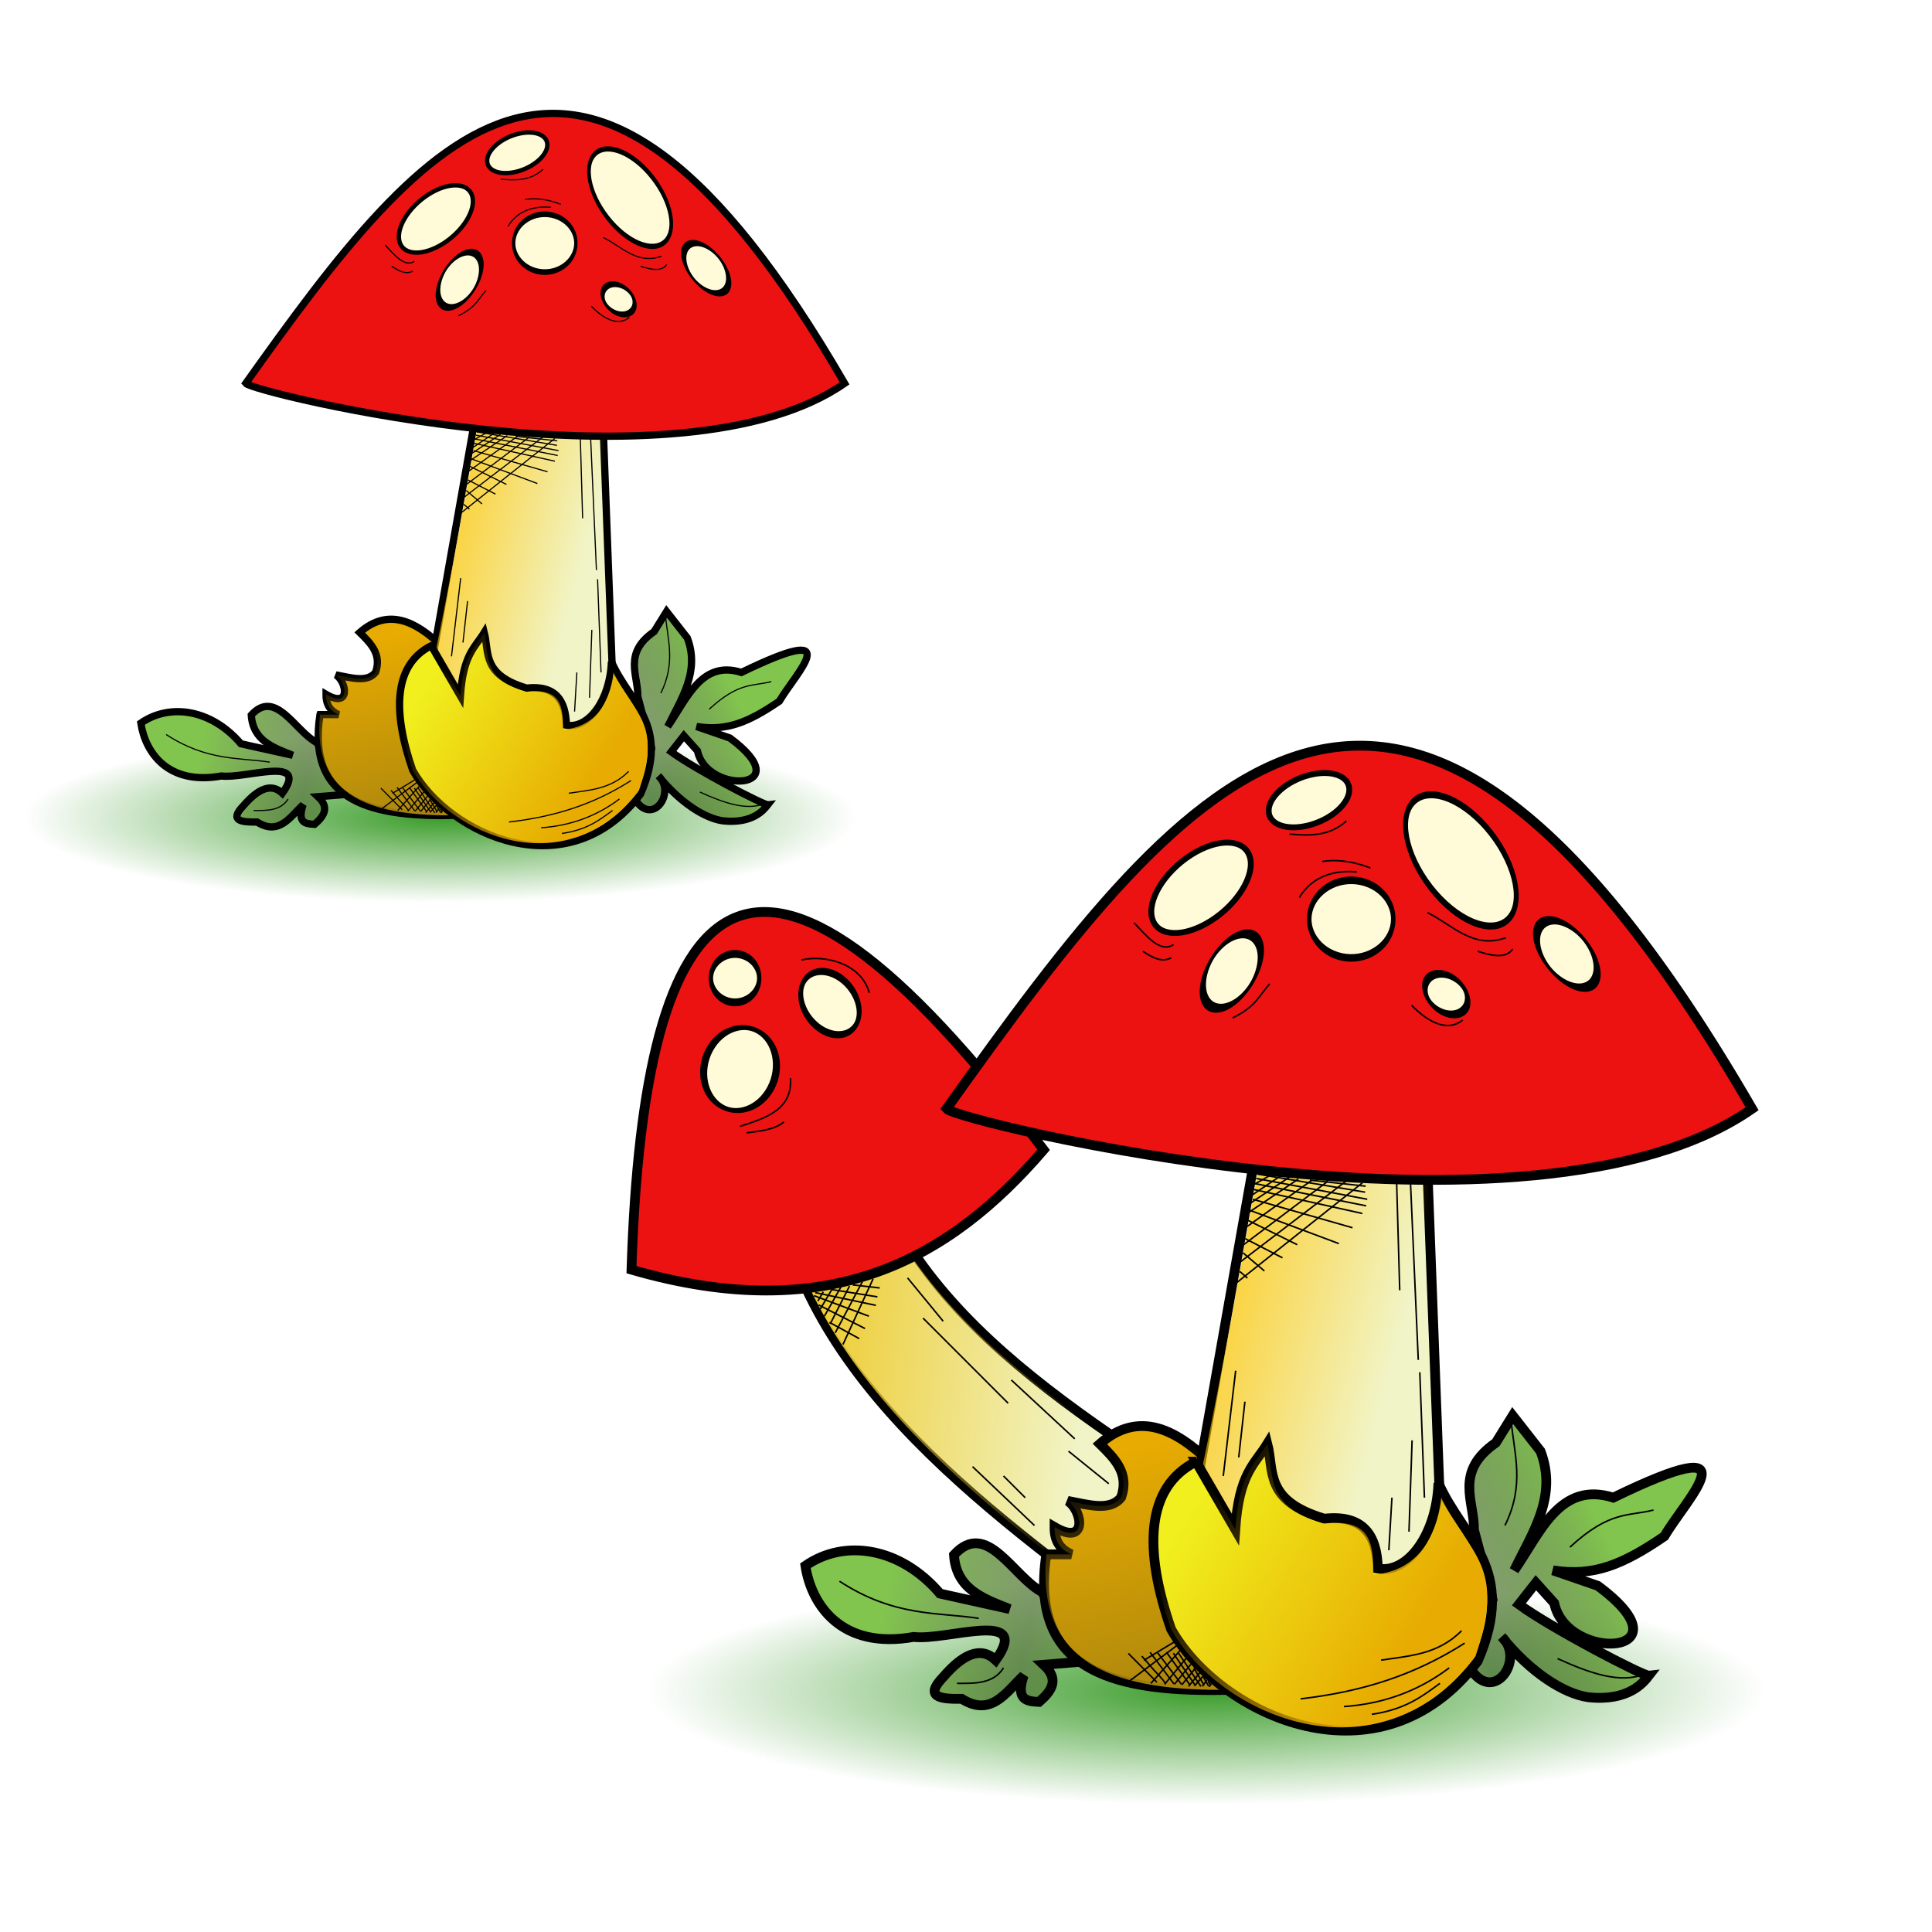 <?xml version="1.0" encoding="UTF-8" standalone="no"?>
<!-- Created with Inkscape (http://www.inkscape.org/) -->
<svg
    xmlns:inkscape="http://www.inkscape.org/namespaces/inkscape"
    xmlns:rdf="http://www.w3.org/1999/02/22-rdf-syntax-ns#"
    xmlns="http://www.w3.org/2000/svg"
    xmlns:sodipodi="http://sodipodi.sourceforge.net/DTD/sodipodi-0.dtd"
    xmlns:ns1="http://sozi.baierouge.fr"
    xmlns:cc="http://creativecommons.org/ns#"
    xmlns:xlink="http://www.w3.org/1999/xlink"
    xmlns:dc="http://purl.org/dc/elements/1.1/"
    id="svg2160"
    inkscape:export-ydpi="90"
    inkscape:export-filename="heavyfungalforest.png"
    viewBox="0 0 250 250"
    sodipodi:version="0.32"
    inkscape:export-xdpi="90"
    version="1.1"
    inkscape:output_extension="org.inkscape.output.svg.inkscape"
    inkscape:version="0.48.5 r10040"
    sodipodi:docname="heavyfungalforest.svg"
  >
  <defs
      id="defs2162"
    >
    <filter
        id="filter8407"
        height="1.707"
        width="1.145"
        color-interpolation-filters="sRGB"
        y="-.354"
        x="-.072"
        inkscape:collect="always"
      >
      <feGaussianBlur
          id="feGaussianBlur8409"
          stdDeviation="21.804"
          inkscape:collect="always"
      />
    </filter
    >
    <filter
        id="filter8407-9"
        height="1.707"
        width="1.145"
        color-interpolation-filters="sRGB"
        y="-.354"
        x="-.072"
        inkscape:collect="always"
      >
      <feGaussianBlur
          id="feGaussianBlur8409-4"
          stdDeviation="21.804"
          inkscape:collect="always"
      />
    </filter
    >
    <radialGradient
        id="radialGradient4349"
        gradientUnits="userSpaceOnUse"
        cy="645"
        cx="516"
        gradientTransform="matrix(1 0 0 .204 0 513.15)"
        r="362.07"
        inkscape:collect="always"
      >
      <stop
          id="stop8337-4"
          style="stop-color:#3b9c2a"
          offset="0"
      />
      <stop
          id="stop8339-0"
          style="stop-color:#3b9c2a;stop-opacity:0"
          offset="1"
      />
    </radialGradient
    >
    <linearGradient
        id="linearGradient4365"
        y2="457.24"
        gradientUnits="userSpaceOnUse"
        x2="416.03"
        gradientTransform="matrix(.26 0 0 .26 15.169 536.95)"
        y1="438.24"
        x1="242.76"
        inkscape:collect="always"
      >
      <stop
          id="stop8324"
          style="stop-color:#eecd36"
          offset="0"
      />
      <stop
          id="stop8326"
          style="stop-color:#eecd36;stop-opacity:0"
          offset="1"
      />
    </linearGradient
    >
    <linearGradient
        id="linearGradient4367"
        y2="682.86"
        gradientUnits="userSpaceOnUse"
        x2="674.16"
        gradientTransform="matrix(.26 0 0 .26 12.044 534.87)"
        y1="606.86"
        x1="298.84"
        inkscape:collect="always"
      >
      <stop
          id="stop3375"
          style="stop-color:#82c54e"
          offset="0"
      />
      <stop
          id="stop3383"
          style="stop-color:#597a40;stop-opacity:.749"
          offset=".25"
      />
      <stop
          id="stop3381"
          style="stop-color:#519919;stop-opacity:.498"
          offset=".5"
      />
      <stop
          id="stop3377"
          style="stop-color:#82c54e;stop-opacity:0"
          offset="1"
      />
    </linearGradient
    >
    <linearGradient
        id="linearGradient4369"
        y2="528.05"
        gradientUnits="userSpaceOnUse"
        x2="460.93"
        gradientTransform="matrix(.26 0 0 .26 12.044 534.87)"
        y1="683.35"
        x1="496.17"
        inkscape:collect="always"
      >
      <stop
          id="stop5397"
          style="stop-color:#ad870d"
          offset="0"
      />
      <stop
          id="stop5399"
          style="stop-color:#ad870d;stop-opacity:0"
          offset="1"
      />
    </linearGradient
    >
    <linearGradient
        id="linearGradient4371"
        y2="498.17"
        gradientUnits="userSpaceOnUse"
        x2="617.35"
        gradientTransform="matrix(.26 0 0 .26 12.044 534.87)"
        y1="456.17"
        x1="456.11"
        inkscape:collect="always"
      >
      <stop
          id="stop5407"
          style="stop-color:#ffc300"
          offset="0"
      />
      <stop
          id="stop5409"
          style="stop-color:#ffc300;stop-opacity:0"
          offset="1"
      />
    </linearGradient
    >
    <linearGradient
        id="linearGradient4373"
        y2="691.54"
        gradientUnits="userSpaceOnUse"
        x2="577.85"
        gradientTransform="matrix(.26 0 0 .26 12.044 534.87)"
        y1="597.19"
        x1="769.85"
        inkscape:collect="always"
      >
      <stop
          id="stop3387"
          style="stop-color:#82c54e"
          offset="0"
      />
      <stop
          id="stop3393"
          style="stop-color:#1d4300;stop-opacity:.498"
          offset=".5"
      />
      <stop
          id="stop3389"
          style="stop-color:#82c54e;stop-opacity:0"
          offset="1"
      />
    </linearGradient
    >
    <linearGradient
        id="linearGradient4375"
        y2="590.9"
        gradientUnits="userSpaceOnUse"
        x2="479.69"
        gradientTransform="matrix(.26 0 0 .26 12.044 534.87)"
        y1="678.9"
        x1="621.69"
        inkscape:collect="always"
      >
      <stop
          id="stop4402"
          style="stop-color:#e7ab01"
          offset="0"
      />
      <stop
          id="stop4404"
          style="stop-color:#e7ab01;stop-opacity:0"
          offset="1"
      />
    </linearGradient
    >
    <linearGradient
        id="linearGradient3778"
        y2="590.9"
        gradientUnits="userSpaceOnUse"
        x2="479.69"
        gradientTransform="matrix(.173 0 0 .173 -76.16 389.94)"
        y1="678.9"
        x1="621.69"
        inkscape:collect="always"
      >
      <stop
          id="stop4402-6"
          style="stop-color:#e7ab01"
          offset="0"
      />
      <stop
          id="stop4404-1"
          style="stop-color:#e7ab01;stop-opacity:0"
          offset="1"
      />
    </linearGradient
    >
    <linearGradient
        id="linearGradient3857"
        y2="691.54"
        gradientUnits="userSpaceOnUse"
        x2="577.85"
        gradientTransform="matrix(.173 0 0 .173 -76.16 389.94)"
        y1="597.19"
        x1="769.85"
        inkscape:collect="always"
      >
      <stop
          id="stop3387-1"
          style="stop-color:#82c54e"
          offset="0"
      />
      <stop
          id="stop3393-6"
          style="stop-color:#1d4300;stop-opacity:.498"
          offset=".5"
      />
      <stop
          id="stop3389-8"
          style="stop-color:#82c54e;stop-opacity:0"
          offset="1"
      />
    </linearGradient
    >
    <linearGradient
        id="linearGradient3862"
        y2="498.17"
        gradientUnits="userSpaceOnUse"
        x2="617.35"
        gradientTransform="matrix(.173 0 0 .173 -76.16 389.94)"
        y1="456.17"
        x1="456.11"
        inkscape:collect="always"
      >
      <stop
          id="stop5407-2"
          style="stop-color:#ffc300"
          offset="0"
      />
      <stop
          id="stop5409-3"
          style="stop-color:#ffc300;stop-opacity:0"
          offset="1"
      />
    </linearGradient
    >
    <linearGradient
        id="linearGradient3866"
        y2="528.05"
        gradientUnits="userSpaceOnUse"
        x2="460.93"
        gradientTransform="matrix(.173 0 0 .173 -76.16 389.94)"
        y1="683.35"
        x1="496.17"
        inkscape:collect="always"
      >
      <stop
          id="stop5397-7"
          style="stop-color:#ad870d"
          offset="0"
      />
      <stop
          id="stop5399-6"
          style="stop-color:#ad870d;stop-opacity:0"
          offset="1"
      />
    </linearGradient
    >
    <linearGradient
        id="linearGradient3870"
        y2="682.86"
        gradientUnits="userSpaceOnUse"
        x2="674.16"
        gradientTransform="matrix(.173 0 0 .173 -76.16 389.94)"
        y1="606.86"
        x1="298.84"
        inkscape:collect="always"
      >
      <stop
          id="stop3375-1"
          style="stop-color:#82c54e"
          offset="0"
      />
      <stop
          id="stop3383-7"
          style="stop-color:#597a40;stop-opacity:.749"
          offset=".25"
      />
      <stop
          id="stop3381-1"
          style="stop-color:#519919;stop-opacity:.498"
          offset=".5"
      />
      <stop
          id="stop3377-1"
          style="stop-color:#82c54e;stop-opacity:0"
          offset="1"
      />
    </linearGradient
    >
  </defs
  >
  <sodipodi:namedview
      id="namedview2164"
      bordercolor="#666666"
      inkscape:window-width="1280"
      inkscape:pageshadow="2"
      inkscape:window-y="-8"
      pagecolor="#ffffff"
      inkscape:window-maximized="1"
      inkscape:zoom="1.9707261"
      inkscape:window-x="-8"
      showgrid="false"
      borderopacity="1.0"
      inkscape:current-layer="layer1"
      inkscape:cx="150.01557"
      inkscape:cy="158.98054"
      units="px"
      inkscape:window-height="974"
      inkscape:pageopacity="0.0"
      inkscape:document-units="in"
  />
  <g
      id="layer1"
      inkscape:label="Layer 1"
      inkscape:groupmode="layer"
      transform="translate(0,-515)"
    >
    <g
        id="g3877"
        transform="matrix(.861 0 0 .861 47.476 183.06)"
      >
      <path
          id="path8333-9"
          sodipodi:rx="362"
          sodipodi:ry="74"
          style="filter:url(#filter8407-9);fill:url(#radialGradient4349)"
          sodipodi:type="arc"
          d="m597.83 572.92c194.75 9.239 315.99 49.001 270.8 88.812-45.194 39.811-239.71 64.595-434.46 55.357-194.75-9.239-315.99-49.001-270.8-88.812 45.097-39.726 238.92-64.505 433.39-55.407"
          sodipodi:open="true"
          transform="matrix(.173 0 0 .173 -78.234 396.85)"
          sodipodi:cy="645"
          sodipodi:cx="516"
          sodipodi:end="11.220559"
          sodipodi:start="4.9404104"
      />
      <path
          id="path2187-9"
          inkscape:connector-curvature="0"
          sodipodi:nodetypes="cccccccccccccc"
          style="fill-rule:evenodd;stroke:#000000;stroke-width:1.092;fill:url(#linearGradient3870)"
          d="m-7.519 497.14c-3.263-1.693-6.183-8.182-9.855-4.15 0.24 3.85 3.297 4.888 6.224 6.051l-7.78-1.729c-4.43-5.184-10.657-6.147-15.042-3.112 0.643 4.314 3.966 9.404 12.103 7.953 3.652 0.456 13.284-3.18 9.164 2.594-1.71-1.617-3.709-0.624-5.879 1.902-2.153 2.229-0.32 2.466 2.075 2.421 3.285 2.073 4.945-0.728 6.916-2.594-0.915 2.77 0.391 2.874 1.729 2.939 1.39-1.209 2.317-2.485 0.519-4.15l4.322-0.346-4.495-7.78z"
      />
      <path
          id="path2185-5"
          inkscape:connector-curvature="0"
          sodipodi:nodetypes="ccccccccc"
          style="fill-rule:evenodd;stroke:#000000;stroke-width:1.092;fill:#e7ab01"
          d="m-7.053 492.93c-2.028 13.336 8.012 15.466 20.708 15.132 7.227-2.995 7.945-8.458 7.566-14.337-5.673-4.613-13.669-20.698-22.302-13.142 1.677 1.655 3.32 3.283 2.389 5.974-1.252 1.61-3.704 0.821-5.972 0.399 1.656 1.074 2.243 5.107-1.478 2.925-0.012 1.812 0.837 2.55 1.876 3.048h-2.787z"
      />
      <path
          id="path4416-4"
          inkscape:connector-curvature="0"
          sodipodi:nodetypes="ccccccccc"
          style="fill-rule:evenodd;fill:url(#linearGradient3866)"
          d="m-7.053 492.93c-1.198 12.743 8.251 15.296 20.708 15.132 7.227-2.995 7.945-8.458 7.566-14.337-5.673-4.613-13.669-20.698-22.302-13.142 1.677 1.655 3.32 3.283 2.389 5.974-1.252 1.61-3.704 0.821-5.972 0.399 1.656 1.074 2.243 5.107-1.478 2.925-0.012 1.812 0.837 2.55 1.876 3.048h-2.787z"
      />
      <path
          id="path2177-3"
          inkscape:connector-curvature="0"
          sodipodi:nodetypes="ccccc"
          style="fill-rule:evenodd;stroke:#000000;stroke-width:1.092;fill:#f1f4c6"
          d="m18.034 438.37 17.126 1.992 1.99 52.966c-1.406 10.5-29.403 5.52-28.274-3.19l9.158-51.77z"
      />
      <path
          id="path5403-1"
          inkscape:connector-curvature="0"
          sodipodi:nodetypes="ccccc"
          style="fill-rule:evenodd;fill:url(#linearGradient3862)"
          d="m18.707 438.37 16.453 1.992 1.99 52.966c-1.406 10.5-29.403 5.52-28.274-3.19 3.772-16.89 6.656-34.44 9.831-51.77z"
      />
      <path
          id="path2171-3"
          inkscape:connector-curvature="0"
          sodipodi:nodetypes="ccc"
          style="fill-rule:evenodd;stroke:#000000;stroke-width:1.092;fill:#ed1212"
          d="m-18.206 443.14c27.467-38.586 50.723-67.669 90.003 0-24.614 17.16-88.872 1.394-90.003 0z"
      />
      <path
          id="path2189-3"
          inkscape:connector-curvature="0"
          sodipodi:nodetypes="cccccccccccccccccc"
          style="fill-rule:evenodd;stroke:#000000;stroke-width:1.092;fill:url(#linearGradient3857)"
          d="m40.72 490.22c0.047-3.254-2.239-6.51 2.441-9.764l1.881-3.031 3.112 3.977c1.931 5.085-0.916 9.107-2.939 13.313 2.929-4.227 5.08-10.011 11.066-8.126 16.138-7.831 8.266-0.024 5.706 4.322-4.667 3.18-7.902 4.527-12.449 3.804l5.014 1.729c10.654 7.884-3.487 8.59-4.871 1.928l-2.045-2.274-1.902 2.421c3.636 2.664 13.908 8.019 14.524 7.953-0.628 0.809-2.296 2.886-6.743 2.421-2.733-0.373-6.499-2.773-9.682-6.743 2.637 2.469-0.854 7.556-3.458 3.631l2.421-7.78-2.075-7.78z"
      />
      <path
          id="path2179-4"
          inkscape:connector-curvature="0"
          sodipodi:nodetypes="ccccccccc"
          style="fill-rule:evenodd;stroke:#000000;stroke-width:1.092;fill:#f1ef1e"
          d="m9.671 482.57c-5.624 2.836-5.873 9.817-2.787 18.716 5.462 9.701 23.319 17.959 34.25 3.584 4.518-10.405-1.627-13.626-4.381-19.911-0.202 5.704-3.417 10.16-6.771 9.558-0.088-3.762-1.646-6.053-5.974-5.576-6.75-2.016-5.597-5.349-6.371-8.363-1.416 2.303-3.162 3.278-3.584 9.558l-4.381-7.566z"
      />
      <path
          id="path11883-1"
          inkscape:connector-curvature="0"
          sodipodi:nodetypes="cc"
          style="stroke:#000000;stroke-width:.173px;fill:none"
          d="m-14.608 500.07c-4.501-0.702-9.397-0.119-15.561-4.15"
      />
      <path
          id="path11885-1"
          inkscape:connector-curvature="0"
          sodipodi:nodetypes="cc"
          style="stroke:#000000;stroke-width:.173px;fill:none"
          d="m-11.841 505.61c-1.124 1.786-3.164 1.739-5.187 1.729"
      />
      <path
          id="path11887-3"
          inkscape:connector-curvature="0"
          sodipodi:nodetypes="cc"
          style="stroke:#000000;stroke-width:.173px;fill:none"
          d="m51.44 492.12c4.489-4.134 6.555-3.427 9.336-4.15"
      />
      <path
          id="path14796-8"
          sodipodi:rx="38"
          sodipodi:ry="21"
          style="stroke-linejoin:round;stroke:#000000;stroke-width:3.78;stroke-linecap:round;fill:#fffad8"
          sodipodi:type="arc"
          d="m564.59 217.54c20.444 2.622 33.171 13.906 28.426 25.203-4.744 11.298-25.163 18.331-45.606 15.709-20.444-2.622-33.171-13.906-28.426-25.203 4.734-11.274 25.08-18.306 45.494-15.724"
          sodipodi:open="true"
          transform="matrix(.133 -.111 .111 .133 -89.994 448.5)"
          sodipodi:cy="238"
          sodipodi:cx="556"
          sodipodi:end="11.220559"
          sodipodi:start="4.9404104"
      />
      <path
          id="path14800-7"
          sodipodi:rx="38"
          sodipodi:ry="21"
          style="stroke-linejoin:round;stroke:#000000;stroke-width:5.559;stroke-linecap:round;fill:#fffad8"
          sodipodi:type="arc"
          d="m564.59 217.54c20.444 2.622 33.171 13.906 28.426 25.203-4.744 11.298-25.163 18.331-45.606 15.709-20.444-2.622-33.171-13.906-28.426-25.203 4.734-11.274 25.08-18.306 45.494-15.724"
          sodipodi:open="true"
          transform="matrix(.051 -.042 .132 .163 -8.776 410.39)"
          sodipodi:cy="238"
          sodipodi:cx="556"
          sodipodi:end="11.220559"
          sodipodi:start="4.9404104"
      />
      <path
          id="path14802-4"
          sodipodi:rx="38"
          sodipodi:ry="21"
          style="stroke-linejoin:round;stroke:#000000;stroke-width:4.092;stroke-linecap:round;fill:#fffad8"
          sodipodi:type="arc"
          d="m564.59 217.54c20.444 2.622 33.171 13.906 28.426 25.203-4.744 11.298-25.163 18.331-45.606 15.709-20.444-2.622-33.171-13.906-28.426-25.203 4.734-11.274 25.08-18.306 45.494-15.724"
          sodipodi:open="true"
          transform="matrix(.123 0 0 .207 -41.656 372.81)"
          sodipodi:cy="238"
          sodipodi:cx="556"
          sodipodi:end="11.220559"
          sodipodi:start="4.9404104"
      />
      <path
          id="path14804-2"
          sodipodi:rx="38"
          sodipodi:ry="21"
          style="stroke-linejoin:round;stroke:#000000;stroke-width:2.987;stroke-linecap:round;fill:#fffad8"
          sodipodi:type="arc"
          d="m564.59 217.54c20.444 2.622 33.171 13.906 28.426 25.203-4.744 11.298-25.163 18.331-45.606 15.709-20.444-2.622-33.171-13.906-28.426-25.203 4.734-11.274 25.08-18.306 45.494-15.724"
          sodipodi:open="true"
          transform="matrix(.153 .153 -.101 .212 -21.47 279.71)"
          sodipodi:cy="238"
          sodipodi:cx="556"
          sodipodi:end="11.220559"
          sodipodi:start="4.9404104"
      />
      <path
          id="path14814-7"
          sodipodi:rx="38"
          sodipodi:ry="21"
          style="stroke-linejoin:round;stroke:#000000;stroke-width:5.196;stroke-linecap:round;fill:#fffad8"
          sodipodi:type="arc"
          d="m564.59 217.54c20.444 2.622 33.171 13.906 28.426 25.203-4.744 11.298-25.163 18.331-45.606 15.709-20.444-2.622-33.171-13.906-28.426-25.203 4.734-11.274 25.08-18.306 45.494-15.724"
          sodipodi:open="true"
          transform="matrix(.116 -.047 .048 .118 -53.325 406.54)"
          sodipodi:cy="238"
          sodipodi:cx="556"
          sodipodi:end="11.220559"
          sodipodi:start="4.9404104"
      />
      <path
          id="path14822-1"
          sodipodi:rx="38"
          sodipodi:ry="21"
          style="stroke-linejoin:round;stroke:#000000;stroke-width:8.089;stroke-linecap:round;fill:#fffad8"
          sodipodi:type="arc"
          d="m564.59 217.54c20.444 2.622 33.171 13.906 28.426 25.203-4.744 11.298-25.163 18.331-45.606 15.709-20.444-2.622-33.171-13.906-28.426-25.203 4.734-11.274 25.08-18.306 45.494-15.724"
          sodipodi:open="true"
          transform="matrix(.057 -.009 .05 .107 -5.762 410.05)"
          sodipodi:cy="238"
          sodipodi:cx="556"
          sodipodi:end="11.220559"
          sodipodi:start="4.9404104"
      />
      <path
          id="path14824-9"
          sodipodi:rx="38"
          sodipodi:ry="21"
          style="stroke-linejoin:round;stroke:#000000;stroke-width:5.343;stroke-linecap:round;fill:#fffad8"
          sodipodi:type="arc"
          d="m564.59 217.54c20.444 2.622 33.171 13.906 28.426 25.203-4.744 11.298-25.163 18.331-45.606 15.709-20.444-2.622-33.171-13.906-28.426-25.203 4.734-11.274 25.08-18.306 45.494-15.724"
          sodipodi:open="true"
          transform="matrix(.055 .042 -.119 .183 11.682 360.67)"
          sodipodi:cy="238"
          sodipodi:cx="556"
          sodipodi:end="11.220559"
          sodipodi:start="4.9404104"
      />
      <path
          id="path2196-8"
          style="stroke:#000000;stroke-width:.173px;fill:none"
          inkscape:connector-curvature="0"
          d="m19.324 450.5-3.546 2.384"
      />
      <path
          id="path2198-6"
          style="stroke:#000000;stroke-width:.173px;fill:none"
          inkscape:connector-curvature="0"
          d="m18.102 450.5-2.078 1.162"
      />
      <path
          id="path2200-5"
          style="stroke:#000000;stroke-width:.173px;fill:none"
          inkscape:connector-curvature="0"
          d="m20.057 450.81-4.4 2.934"
      />
      <path
          id="path2202-0"
          style="stroke:#000000;stroke-width:.173px;fill:none"
          inkscape:connector-curvature="0"
          d="m21.096 450.99-5.623 3.79"
      />
      <path
          id="path2204-2"
          style="stroke:#000000;stroke-width:.173px;fill:none"
          inkscape:connector-curvature="0"
          d="m22.625 451.11-7.274 5.196"
      />
      <path
          id="path2206-8"
          style="stroke:#000000;stroke-width:.173px;fill:none"
          inkscape:connector-curvature="0"
          d="m24.399 451.23-9.414 7.092"
      />
      <path
          id="path2212-6"
          style="stroke:#000000;stroke-width:.173px;fill:none"
          inkscape:connector-curvature="0"
          d="m26.415 451.23-11.92 9.108"
      />
      <path
          id="path2214-0"
          style="stroke:#000000;stroke-width:.173px;fill:none"
          inkscape:connector-curvature="0"
          d="m28.249 451.42-14.243 11.308"
      />
      <path
          id="path2222-2"
          style="stroke:#000000;stroke-width:.173px;fill:none"
          inkscape:connector-curvature="0"
          d="m16.513 450.44 12.042 2.018"
      />
      <path
          id="path2224-4"
          style="stroke:#000000;stroke-width:.173px;fill:none"
          inkscape:connector-curvature="0"
          d="m16.39 450.93 12.409 2.322"
      />
      <path
          id="path2226-8"
          style="stroke:#000000;stroke-width:.173px;fill:none"
          inkscape:connector-curvature="0"
          d="m16.146 451.48 12.53 2.505"
      />
      <path
          id="path2228-6"
          style="stroke:#000000;stroke-width:.173px;fill:none"
          inkscape:connector-curvature="0"
          d="m22.381 451.11 6.235 0.673"
      />
      <path
          id="path2230-5"
          style="stroke:#000000;stroke-width:.173px;fill:none"
          inkscape:connector-curvature="0"
          d="m16.084 452.15 12.165 2.689"
      />
      <path
          id="path2232-0"
          style="stroke:#000000;stroke-width:.173px;fill:none"
          inkscape:connector-curvature="0"
          d="m16.023 453.25 11.126 3.18"
      />
      <path
          id="path2234-9"
          style="stroke:#000000;stroke-width:.173px;fill:none"
          inkscape:connector-curvature="0"
          d="m15.657 454.47 9.964 3.729"
      />
      <path
          id="path2236-0"
          style="stroke:#000000;stroke-width:.173px;fill:none"
          inkscape:connector-curvature="0"
          d="m15.411 455.58 5.564 2.751"
      />
      <path
          id="path2238-0"
          style="stroke:#000000;stroke-width:.173px;fill:none"
          inkscape:connector-curvature="0"
          d="m15.167 457.65 4.157 2.139"
      />
      <path
          id="path2240-6"
          style="stroke:#000000;stroke-width:.173px;fill:none"
          inkscape:connector-curvature="0"
          d="m14.922 459.24 2.384 2.018"
      />
      <path
          id="path2242-1"
          style="stroke:#000000;stroke-width:.173px;fill:none"
          inkscape:connector-curvature="0"
          d="m14.555 461.32 0.856 0.733"
      />
      <path
          id="path2272-4"
          style="stroke:#000000;stroke-width:.173px;fill:none"
          inkscape:connector-curvature="0"
          d="m9.543 505.7-1.466 1.803"
      />
      <path
          id="path2274-9"
          style="stroke:#000000;stroke-width:.173px;fill:none"
          inkscape:connector-curvature="0"
          d="m8.564 504.54-2.414 2.905"
      />
      <path
          id="path2276-6"
          style="stroke:#000000;stroke-width:.173px;fill:none"
          inkscape:connector-curvature="0"
          d="m8.018 503.52-3.392 3.821"
      />
      <path
          id="path2278-3"
          inkscape:connector-curvature="0"
          sodipodi:nodetypes="cc"
          style="stroke:#000000;stroke-width:.173px;fill:none"
          d="m7.52 503.12-5.471 4.096"
      />
      <path
          id="path2280-7"
          style="stroke:#000000;stroke-width:.173px;fill:none"
          inkscape:connector-curvature="0"
          d="m10.43 506.56-0.947 1.07"
      />
      <path
          id="path2282-8"
          style="stroke:#000000;stroke-width:.173px;fill:none"
          inkscape:connector-curvature="0"
          d="m9.085 505.21-1.835 2.23"
      />
      <path
          id="path2284-8"
          inkscape:connector-curvature="0"
          sodipodi:nodetypes="cc"
          style="stroke:#000000;stroke-width:.173px;fill:none"
          d="m10.148 506.08-1.319 1.591"
      />
      <path
          id="path2286-2"
          inkscape:connector-curvature="0"
          sodipodi:nodetypes="cc"
          style="stroke:#000000;stroke-width:.173px;fill:none"
          d="m10.888 506.95-0.527 0.714"
      />
      <path
          id="path2288-9"
          inkscape:connector-curvature="0"
          sodipodi:nodetypes="cc"
          style="stroke:#000000;stroke-width:.173px;fill:none"
          d="m7.233 502.71-3.392 2.047"
      />
      <path
          id="path2300-1"
          style="stroke:#000000;stroke-width:.173px;fill:none"
          inkscape:connector-curvature="0"
          d="m11.371 507.38c-0.024 0.045-0.185 0.24-0.237 0.346"
      />
      <path
          id="path2302-3"
          inkscape:connector-curvature="0"
          sodipodi:nodetypes="ccc"
          style="stroke:#000000;stroke-width:.173px;fill:none"
          d="m6.27 507.36c-0.389-0.543-0.854-1.03-1.319-1.511-0.047-0.048-1.553-1.829-1.255-1.438"
      />
      <path
          id="path2304-5"
          inkscape:connector-curvature="0"
          sodipodi:nodetypes="cc"
          style="stroke:#000000;stroke-width:.173px;fill:none"
          d="m7.199 507.4-2.664-3.53"
      />
      <path
          id="path2306-9"
          inkscape:connector-curvature="0"
          sodipodi:nodetypes="cc"
          style="stroke:#000000;stroke-width:.173px;fill:none"
          d="m8.021 507.42-2.649-3.506"
      />
      <path
          id="path2308-8"
          inkscape:connector-curvature="0"
          sodipodi:nodetypes="cc"
          style="stroke:#000000;stroke-width:.173px;fill:none"
          d="m8.95 507.47-2.592-3.62"
      />
      <path
          id="path2310-4"
          inkscape:connector-curvature="0"
          sodipodi:nodetypes="cc"
          style="stroke:#000000;stroke-width:.173px;fill:none"
          d="m9.512 507.47-2.377-3.501"
      />
      <path
          id="path2312-0"
          inkscape:connector-curvature="0"
          sodipodi:nodetypes="cc"
          style="stroke:#000000;stroke-width:.173px;fill:none"
          d="m10.204 507.68-2.507-3.74"
      />
      <path
          id="path2314-7"
          inkscape:connector-curvature="0"
          sodipodi:nodetypes="cc"
          style="stroke:#000000;stroke-width:.173px;fill:none"
          d="m10.57 507.55-1.145-1.92"
      />
      <path
          id="path2316-6"
          inkscape:connector-curvature="0"
          sodipodi:nodetypes="cc"
          style="stroke:#000000;stroke-width:.173px;fill:none"
          d="m11.068 507.64-0.605-1.06"
      />
      <path
          id="path2318-3"
          style="stroke:#000000;stroke-width:.173px;fill:none"
          inkscape:connector-curvature="0"
          d="m11.307 507.53-0.304-0.41"
      />
      <path
          id="path2320-6"
          inkscape:connector-curvature="0"
          sodipodi:nodetypes="cc"
          style="stroke:#000000;stroke-width:.173px;fill:none"
          d="m5.297 507.21-3.187-3.22"
      />
      <path
          id="path2342-1"
          style="stroke:#000000;stroke-width:.173px;fill:none"
          inkscape:connector-curvature="0"
          d="m33.631 451.49 0.865 19.71"
      />
      <path
          id="path2350-5"
          style="stroke:#000000;stroke-width:.173px;fill:none"
          inkscape:connector-curvature="0"
          d="m34.669 472.58 0.519 14.005"
      />
      <path
          id="path2352-4"
          inkscape:connector-curvature="0"
          sodipodi:nodetypes="cc"
          style="stroke:#000000;stroke-width:.173px;fill:none"
          d="m33.458 490.39 0.346-10.201"
      />
      <path
          id="path2362-2"
          style="stroke:#000000;stroke-width:.173px;fill:none"
          inkscape:connector-curvature="0"
          d="m31.211 492.47 0.346-5.879"
      />
      <path
          id="path3395-7"
          inkscape:connector-curvature="0"
          sodipodi:nodetypes="cc"
          style="stroke:#000000;stroke-width:.173px;fill:none"
          d="m44.87 477.94c0.309 3.74 1.577 7.16-0.692 11.757"
      />
      <path
          id="path3399-2"
          inkscape:connector-curvature="0"
          sodipodi:nodetypes="cc"
          style="stroke:#000000;stroke-width:.173px;fill:none"
          d="m50.057 504.57c3.577 1.625 7.016 2.837 9.682 1.729"
      />
      <path
          id="path3401-6"
          style="stroke:#000000;stroke-width:.173px;fill:none"
          inkscape:connector-curvature="0"
          d="m32.075 451.32 0.346 12.103"
      />
      <path
          id="path3413-0"
          inkscape:connector-curvature="0"
          sodipodi:nodetypes="ccccccccc"
          style="fill-rule:evenodd;fill:url(#linearGradient3778)"
          d="m9.671 482.57c-5.624 2.836-5.873 9.817-2.787 18.716 5.462 9.701 23.075 17.409 34.004 3.034 3.46-10.281-0.605-11.169-3.83-17.71-0.64 5.465-3.41 8.256-7.566 8.579-0.019-3.774-0.398-6.306-5.668-5.699-6.75-2.016-5.413-5.899-6.188-8.913-1.416 2.303-3.162 3.278-3.584 9.558l-4.381-7.566z"
      />
      <path
          id="path5253-1"
          style="stroke:#000000;stroke-width:.173px;fill:none"
          inkscape:connector-curvature="0"
          d="m12.711 484.17 1.383-11.757"
      />
      <path
          id="path5255-6"
          style="stroke:#000000;stroke-width:.173px;fill:none"
          inkscape:connector-curvature="0"
          d="m14.44 482.09 0.692-6.224"
      />
      <path
          id="path5265-5"
          inkscape:connector-curvature="0"
          sodipodi:nodetypes="cc"
          style="stroke:#000000;stroke-width:.173px;fill:none"
          d="m21.355 509.07c6.971-0.813 12.731-2.663 18.327-6.224"
      />
      <path
          id="path5267-4"
          inkscape:connector-curvature="0"
          sodipodi:nodetypes="cc"
          style="stroke:#000000;stroke-width:.173px;fill:none"
          d="m26.197 509.93c4.376-0.297 8.303-1.72 11.757-4.322"
      />
      <path
          id="path5269-1"
          inkscape:connector-curvature="0"
          sodipodi:nodetypes="cc"
          style="stroke:#000000;stroke-width:.173px;fill:none"
          d="m29.309 510.79c3.757-0.541 5.642-2.019 7.608-3.458"
      />
      <path
          id="path5271-2"
          inkscape:connector-curvature="0"
          sodipodi:nodetypes="cc"
          style="stroke:#000000;stroke-width:.173px;fill:none"
          d="m39.337 501.46c-2.676 2.694-5.872 2.799-8.991 3.285"
      />
      <path
          id="path5277-0"
          inkscape:connector-curvature="0"
          sodipodi:nodetypes="cc"
          style="stroke:#000000;stroke-width:.173px;fill:none"
          d="m35.533 421.23c2.777 1.357 5.083 4.12 8.75 2.804"
      />
      <path
          id="path5279-0"
          inkscape:connector-curvature="0"
          sodipodi:nodetypes="cc"
          style="stroke:#000000;stroke-width:.173px;fill:none"
          d="m21.212 419.55c1.155-1.935 3.275-3.148 6.43-2.867"
      />
      <path
          id="path5281-1"
          inkscape:connector-curvature="0"
          sodipodi:nodetypes="cc"
          style="stroke:#000000;stroke-width:.173px;fill:none"
          d="m13.748 432.99c2.64-1.267 2.989-2.536 4.15-3.804"
      />
      <path
          id="path5283-4"
          inkscape:connector-curvature="0"
          sodipodi:nodetypes="cc"
          style="stroke:#000000;stroke-width:.173px;fill:none"
          d="m33.742 431.56c1.416 1.494 3.811 3.225 5.718 1.665"
      />
      <path
          id="path5285-6"
          inkscape:connector-curvature="0"
          sodipodi:nodetypes="cc"
          style="stroke:#000000;stroke-width:.173px;fill:none"
          d="m20.104 412.46c2.23 0.182 4.445 0.27 6.357-1.468"
      />
      <path
          id="path5287-0"
          inkscape:connector-curvature="0"
          sodipodi:nodetypes="cc"
          style="stroke:#000000;stroke-width:.173px;fill:none"
          d="m41.132 425.54c1.694 0.569 3.188 0.804 3.913-0.244"
      />
      <path
          id="path5289-7"
          inkscape:connector-curvature="0"
          sodipodi:nodetypes="cc"
          style="stroke:#000000;stroke-width:.173px;fill:none"
          d="m7.143 424.8c-1.466 0.946-2.934-0.873-4.4-2.445"
      />
      <path
          id="path5291-1"
          inkscape:connector-curvature="0"
          sodipodi:nodetypes="cc"
          style="stroke:#000000;stroke-width:.173px;fill:none"
          d="m6.899 426.27c-1.06 0.572-2.12-0.021-3.18-0.733"
      />
      <path
          id="path5293-7"
          inkscape:connector-curvature="0"
          sodipodi:nodetypes="cc"
          style="stroke:#000000;stroke-width:.173px;fill:none"
          d="m23.771 415.51c1.411-0.239 3.346-0.092 5.379 0.733"
      />
    </g
    >
    <g
        id="g4175"
        transform="matrix(.769 0 0 .769 46.101 185.54)"
      >
      <path
          id="path8333"
          sodipodi:rx="362"
          sodipodi:ry="74"
          style="filter:url(#filter8407);fill:url(#radialGradient4349)"
          sodipodi:type="arc"
          d="m597.83 572.92c194.75 9.239 315.99 49.001 270.8 88.812-45.194 39.811-239.71 64.595-434.46 55.357-194.75-9.239-315.99-49.001-270.8-88.812 45.097-39.726 238.92-64.505 433.39-55.407"
          sodipodi:open="true"
          transform="matrix(.26 0 0 .26 8.919 545.29)"
          sodipodi:cy="645"
          sodipodi:cx="516"
          sodipodi:end="11.220559"
          sodipodi:start="4.9404104"
      />
      <path
          id="path2183"
          inkscape:connector-curvature="0"
          sodipodi:nodetypes="ccccc"
          style="fill-rule:evenodd;stroke:#000000;stroke-width:1.644;fill:#f1f4c6"
          d="m69.806 613.8 13.184-4.682c3.586 35.787 31.704 53.062 65.148 74.704 8.122 14.997-18.434 26.29-22.207 13.606-30.596-22.78-58.548-46.7-56.124-83.63z"
      />
      <path
          id="path7351"
          inkscape:connector-curvature="0"
          sodipodi:nodetypes="ccccc"
          style="fill-rule:evenodd;fill:url(#linearGradient4365)"
          d="m70.067 612.5 12.143-3.38c3.586 35.787 31.444 52.932 64.887 74.574 8.122 14.997-17.913 25.639-21.686 12.955-30.597-22.783-57.768-47.216-55.343-84.149z"
      />
      <path
          id="path2187"
          inkscape:connector-curvature="0"
          sodipodi:nodetypes="cccccccccccccc"
          style="fill-rule:evenodd;stroke:#000000;stroke-width:1.644;fill:url(#linearGradient4367)"
          d="m115.42 696.32c-4.914-2.549-9.312-12.322-14.843-6.25 0.362 5.799 4.966 7.362 9.374 9.114l-11.718-2.604c-6.671-7.807-16.051-9.257-22.655-4.687 0.969 6.497 5.974 14.163 18.228 11.979 5.5 0.687 20.007-4.789 13.801 3.906-2.575-2.435-5.586-0.94-8.854 2.864-3.242 3.357-0.482 3.713 3.125 3.646 4.948 3.122 7.447-1.096 10.416-3.906-1.377 4.172 0.589 4.328 2.604 4.427 2.094-1.82 3.489-3.742 0.781-6.25l6.51-0.521-6.771-11.718z"
      />
      <path
          id="path2185"
          inkscape:connector-curvature="0"
          sodipodi:nodetypes="ccccccccc"
          style="fill-rule:evenodd;stroke:#000000;stroke-width:1.644;fill:#e7ab01"
          d="m116.12 689.98c-3.054 20.085 12.067 23.293 31.188 22.79 10.885-4.51 11.966-12.739 11.395-21.593-8.544-6.948-20.587-31.173-33.589-19.793 2.526 2.492 5 4.945 3.599 8.997-1.885 2.424-5.578 1.237-8.994 0.602 2.495 1.617 3.377 7.692-2.226 4.406-0.018 2.729 1.26 3.841 2.825 4.591h-4.198z"
      />
      <path
          id="path4416"
          inkscape:connector-curvature="0"
          sodipodi:nodetypes="ccccccccc"
          style="fill-rule:evenodd;fill:url(#linearGradient4369)"
          d="m116.12 689.98c-1.805 19.192 12.426 23.038 31.188 22.79 10.885-4.51 11.966-12.739 11.395-21.593-8.544-6.948-20.587-31.173-33.589-19.793 2.526 2.492 5 4.945 3.599 8.997-1.885 2.424-5.578 1.237-8.994 0.602 2.495 1.617 3.377 7.692-2.226 4.406-0.018 2.729 1.26 3.841 2.825 4.591h-4.198z"
      />
      <path
          id="path2177"
          inkscape:connector-curvature="0"
          sodipodi:nodetypes="ccccc"
          style="fill-rule:evenodd;stroke:#000000;stroke-width:1.644;fill:#f1f4c6"
          d="m153.91 607.81 25.793 3 2.997 79.772c-2.117 15.83-44.284 8.328-42.584-4.799l13.794-77.973z"
      />
      <path
          id="path5403"
          inkscape:connector-curvature="0"
          sodipodi:nodetypes="ccccc"
          style="fill-rule:evenodd;fill:url(#linearGradient4371)"
          d="m154.92 607.81 24.78 3 2.997 79.772c-2.117 15.83-44.284 8.328-42.584-4.799 5.682-25.431 10.026-51.867 14.807-77.973z"
      />
      <path
          id="path2181"
          inkscape:connector-curvature="0"
          sodipodi:nodetypes="ccc"
          style="fill-rule:evenodd;stroke:#000000;stroke-width:1.644;fill:#ed1212"
          d="m46.31 642.07c33.345 9.661 53.526-1.76 69.353-20.166-49.591-65.833-67.317-44.334-69.353 20.166z"
      />
      <path
          id="path2171"
          inkscape:connector-curvature="0"
          sodipodi:nodetypes="ccc"
          style="fill-rule:evenodd;stroke:#000000;stroke-width:1.644;fill:#ed1212"
          d="m99.328 615c41.368-58.114 76.394-101.92 135.55 0-37.071 25.845-133.85 2.099-135.55 0z"
      />
      <path
          id="path2189"
          inkscape:connector-curvature="0"
          sodipodi:nodetypes="cccccccccccccccccc"
          style="fill-rule:evenodd;stroke:#000000;stroke-width:1.644;fill:url(#linearGradient4373)"
          d="m188.08 685.9c0.07-4.901-3.372-9.804 3.677-14.705l2.833-4.565 4.687 5.989c2.909 7.658-1.38 13.715-4.427 20.051 4.411-6.367 7.651-15.077 16.666-12.239 24.306-11.794 12.45-0.036 8.593 6.51-7.028 4.789-11.9 6.817-18.749 5.729l7.552 2.604c16.046 11.874-5.252 12.937-7.336 2.904l-3.081-3.424-2.864 3.646c5.476 4.013 20.947 12.078 21.874 11.979-0.945 1.219-3.458 4.346-10.156 3.646-4.117-0.562-9.789-4.177-14.583-10.156 3.971 3.719-1.286 11.38-5.208 5.468l3.646-11.718-3.125-11.718z"
      />
      <path
          id="path2179"
          inkscape:connector-curvature="0"
          sodipodi:nodetypes="ccccccccc"
          style="fill-rule:evenodd;stroke:#000000;stroke-width:1.644;fill:#f1ef1e"
          d="m141.31 674.38c-8.471 4.271-8.846 14.786-4.198 28.189 8.226 14.611 35.121 27.048 51.583 5.398 6.804-15.671-2.45-20.522-6.599-29.988-0.305 8.591-5.146 15.301-10.197 14.395-0.133-5.666-2.479-9.117-8.997-8.398-10.166-3.036-8.429-8.057-9.596-12.596-2.133 3.469-4.763 4.937-5.398 14.395l-6.599-11.395z"
      />
      <path
          id="path11883"
          inkscape:connector-curvature="0"
          sodipodi:nodetypes="cc"
          style="stroke:#000000;stroke-width:.26px;fill:none"
          d="m104.75 700.75c-6.781-1.06-14.156-0.18-23.439-6.25"
      />
      <path
          id="path11885"
          inkscape:connector-curvature="0"
          sodipodi:nodetypes="cc"
          style="stroke:#000000;stroke-width:.26px;fill:none"
          d="m108.91 709.08c-1.693 2.69-4.765 2.62-7.812 2.604"
      />
      <path
          id="path11887"
          inkscape:connector-curvature="0"
          sodipodi:nodetypes="cc"
          style="stroke:#000000;stroke-width:.26px;fill:none"
          d="m204.22 688.77c6.76-6.226 9.872-5.161 14.062-6.25"
      />
      <path
          id="path14796"
          sodipodi:rx="38"
          sodipodi:ry="21"
          style="stroke-linejoin:round;stroke:#000000;stroke-width:3.78;stroke-linecap:round;fill:#fffad8"
          sodipodi:type="arc"
          d="m564.59 217.54c20.444 2.622 33.171 13.906 28.426 25.203-4.744 11.298-25.163 18.331-45.606 15.709-20.444-2.622-33.171-13.906-28.426-25.203 4.734-11.274 25.08-18.306 45.494-15.724"
          sodipodi:open="true"
          transform="matrix(.2 -.167 .167 .2 -8.792 623.07)"
          sodipodi:cy="238"
          sodipodi:cx="556"
          sodipodi:end="11.220559"
          sodipodi:start="4.9404104"
      />
      <path
          id="path14800"
          sodipodi:rx="38"
          sodipodi:ry="21"
          style="stroke-linejoin:round;stroke:#000000;stroke-width:5.559;stroke-linecap:round;fill:#fffad8"
          sodipodi:type="arc"
          d="m564.59 217.54c20.444 2.622 33.171 13.906 28.426 25.203-4.744 11.298-25.163 18.331-45.606 15.709-20.444-2.622-33.171-13.906-28.426-25.203 4.734-11.274 25.08-18.306 45.494-15.724"
          sodipodi:open="true"
          transform="matrix(.077 -.063 .199 .245 113.53 565.67)"
          sodipodi:cy="238"
          sodipodi:cx="556"
          sodipodi:end="11.220559"
          sodipodi:start="4.9404104"
      />
      <path
          id="path14802"
          sodipodi:rx="38"
          sodipodi:ry="21"
          style="stroke-linejoin:round;stroke:#000000;stroke-width:4.092;stroke-linecap:round;fill:#fffad8"
          sodipodi:type="arc"
          d="m564.59 217.54c20.444 2.622 33.171 13.906 28.426 25.203-4.744 11.298-25.163 18.331-45.606 15.709-20.444-2.622-33.171-13.906-28.426-25.203 4.734-11.274 25.08-18.306 45.494-15.724"
          sodipodi:open="true"
          transform="matrix(.186 0 0 .311 64.01 509.07)"
          sodipodi:cy="238"
          sodipodi:cx="556"
          sodipodi:end="11.220559"
          sodipodi:start="4.9404104"
      />
      <path
          id="path14804"
          sodipodi:rx="38"
          sodipodi:ry="21"
          style="stroke-linejoin:round;stroke:#000000;stroke-width:2.987;stroke-linecap:round;fill:#fffad8"
          sodipodi:type="arc"
          d="m564.59 217.54c20.444 2.622 33.171 13.906 28.426 25.203-4.744 11.298-25.163 18.331-45.606 15.709-20.444-2.622-33.171-13.906-28.426-25.203 4.734-11.274 25.08-18.306 45.494-15.724"
          sodipodi:open="true"
          transform="matrix(.23 .231 -.153 .319 94.412 368.85)"
          sodipodi:cy="238"
          sodipodi:cx="556"
          sodipodi:end="11.220559"
          sodipodi:start="4.9404104"
      />
      <path
          id="path14814"
          sodipodi:rx="38"
          sodipodi:ry="21"
          style="stroke-linejoin:round;stroke:#000000;stroke-width:5.196;stroke-linecap:round;fill:#fffad8"
          sodipodi:type="arc"
          d="m564.59 217.54c20.444 2.622 33.171 13.906 28.426 25.203-4.744 11.298-25.163 18.331-45.606 15.709-20.444-2.622-33.171-13.906-28.426-25.203 4.734-11.274 25.08-18.306 45.494-15.724"
          sodipodi:open="true"
          transform="matrix(.174 -.07 .072 .177 46.435 559.87)"
          sodipodi:cy="238"
          sodipodi:cx="556"
          sodipodi:end="11.220559"
          sodipodi:start="4.9404104"
      />
      <path
          id="path14816"
          sodipodi:rx="38"
          sodipodi:ry="21"
          style="stroke-linejoin:round;stroke:#000000;stroke-width:5.539;stroke-linecap:round;fill:#fffad8"
          sodipodi:type="arc"
          d="m564.59 217.54c20.444 2.622 33.171 13.906 28.426 25.203-4.744 11.298-25.163 18.331-45.606 15.709-20.444-2.622-33.171-13.906-28.426-25.203 4.734-11.274 25.08-18.306 45.494-15.724"
          sodipodi:open="true"
          inkscape:transform-center-x="20.793315"
          transform="matrix(.12 .087 -.088 .199 33.931 501.48)"
          sodipodi:cy="238"
          sodipodi:cx="556"
          sodipodi:end="11.220559"
          sodipodi:start="4.9404104"
      />
      <path
          id="path14818"
          sodipodi:rx="38"
          sodipodi:ry="21"
          style="stroke-linejoin:round;stroke:#000000;stroke-width:4.256;stroke-linecap:round;fill:#fffad8"
          sodipodi:type="arc"
          d="m564.59 217.54c20.444 2.622 33.171 13.906 28.426 25.203-4.744 11.298-25.163 18.331-45.606 15.709-20.444-2.622-33.171-13.906-28.426-25.203 4.734-11.274 25.08-18.306 45.494-15.724"
          sodipodi:open="true"
          transform="matrix(.054 -.178 .275 .083 -30.894 687.53)"
          sodipodi:cy="238"
          sodipodi:cx="556"
          sodipodi:end="11.220559"
          sodipodi:start="4.9404104"
      />
      <path
          id="path14820"
          sodipodi:rx="38"
          sodipodi:ry="21"
          style="stroke-linejoin:round;stroke:#000000;stroke-width:6.816;stroke-linecap:round;fill:#fffad8"
          sodipodi:type="arc"
          d="m564.59 217.54c20.444 2.622 33.171 13.906 28.426 25.203-4.744 11.298-25.163 18.331-45.606 15.709-20.444-2.622-33.171-13.906-28.426-25.203 4.734-11.274 25.08-18.306 45.494-15.724"
          sodipodi:open="true"
          transform="matrix(.107 0 0 .194 4.249 546.85)"
          sodipodi:cy="238"
          sodipodi:cx="556"
          sodipodi:end="11.220559"
          sodipodi:start="4.9404104"
      />
      <path
          id="path14822"
          sodipodi:rx="38"
          sodipodi:ry="21"
          style="stroke-linejoin:round;stroke:#000000;stroke-width:8.089;stroke-linecap:round;fill:#fffad8"
          sodipodi:type="arc"
          d="m564.59 217.54c20.444 2.622 33.171 13.906 28.426 25.203-4.744 11.298-25.163 18.331-45.606 15.709-20.444-2.622-33.171-13.906-28.426-25.203 4.734-11.274 25.08-18.306 45.494-15.724"
          sodipodi:open="true"
          transform="matrix(.085 -.014 .076 .161 118.07 565.17)"
          sodipodi:cy="238"
          sodipodi:cx="556"
          sodipodi:end="11.220559"
          sodipodi:start="4.9404104"
      />
      <path
          id="path14824"
          sodipodi:rx="38"
          sodipodi:ry="21"
          style="stroke-linejoin:round;stroke:#000000;stroke-width:5.343;stroke-linecap:round;fill:#fffad8"
          sodipodi:type="arc"
          d="m564.59 217.54c20.444 2.622 33.171 13.906 28.426 25.203-4.744 11.298-25.163 18.331-45.606 15.709-20.444-2.622-33.171-13.906-28.426-25.203 4.734-11.274 25.08-18.306 45.494-15.724"
          sodipodi:open="true"
          transform="matrix(.082 .064 -.179 .275 144.34 490.79)"
          sodipodi:cy="238"
          sodipodi:cx="556"
          sodipodi:end="11.220559"
          sodipodi:start="4.9404104"
      />
      <path
          id="path2196"
          style="stroke:#000000;stroke-width:.26px;fill:none"
          inkscape:connector-curvature="0"
          d="m155.85 626.08-5.341 3.591"
      />
      <path
          id="path2198"
          style="stroke:#000000;stroke-width:.26px;fill:none"
          inkscape:connector-curvature="0"
          d="m154.01 626.08-3.13 1.75"
      />
      <path
          id="path2200"
          style="stroke:#000000;stroke-width:.26px;fill:none"
          inkscape:connector-curvature="0"
          d="m156.96 626.54-6.627 4.419"
      />
      <path
          id="path2202"
          style="stroke:#000000;stroke-width:.26px;fill:none"
          inkscape:connector-curvature="0"
          d="m158.52 626.82-8.468 5.708"
      />
      <path
          id="path2204"
          style="stroke:#000000;stroke-width:.26px;fill:none"
          inkscape:connector-curvature="0"
          d="m160.82 627.01-10.955 7.825"
      />
      <path
          id="path2206"
          style="stroke:#000000;stroke-width:.26px;fill:none"
          inkscape:connector-curvature="0"
          d="m163.49 627.19-14.179 10.682"
      />
      <path
          id="path2212"
          style="stroke:#000000;stroke-width:.26px;fill:none"
          inkscape:connector-curvature="0"
          d="m166.53 627.19-17.952 13.718"
      />
      <path
          id="path2214"
          style="stroke:#000000;stroke-width:.26px;fill:none"
          inkscape:connector-curvature="0"
          d="m169.29 627.47-21.452 17.03"
      />
      <path
          id="path2222"
          style="stroke:#000000;stroke-width:.26px;fill:none"
          inkscape:connector-curvature="0"
          d="m151.62 625.99 18.137 3.039"
      />
      <path
          id="path2224"
          style="stroke:#000000;stroke-width:.26px;fill:none"
          inkscape:connector-curvature="0"
          d="m151.43 626.73 18.689 3.497"
      />
      <path
          id="path2226"
          style="stroke:#000000;stroke-width:.26px;fill:none"
          inkscape:connector-curvature="0"
          d="m151.07 627.56 18.871 3.773"
      />
      <path
          id="path2228"
          style="stroke:#000000;stroke-width:.26px;fill:none"
          inkscape:connector-curvature="0"
          d="m160.46 627.01 9.39 1.013"
      />
      <path
          id="path2230"
          style="stroke:#000000;stroke-width:.26px;fill:none"
          inkscape:connector-curvature="0"
          d="m150.97 628.57 18.322 4.049"
      />
      <path
          id="path2232"
          style="stroke:#000000;stroke-width:.26px;fill:none"
          inkscape:connector-curvature="0"
          d="m150.88 630.23 16.757 4.789"
      />
      <path
          id="path2234"
          style="stroke:#000000;stroke-width:.26px;fill:none"
          inkscape:connector-curvature="0"
          d="m150.33 632.07 15.007 5.617"
      />
      <path
          id="path2236"
          style="stroke:#000000;stroke-width:.26px;fill:none"
          inkscape:connector-curvature="0"
          d="m149.96 633.73 8.38 4.143"
      />
      <path
          id="path2238"
          style="stroke:#000000;stroke-width:.26px;fill:none"
          inkscape:connector-curvature="0"
          d="m149.59 636.86 6.26 3.221"
      />
      <path
          id="path2240"
          style="stroke:#000000;stroke-width:.26px;fill:none"
          inkscape:connector-curvature="0"
          d="m149.22 639.25 3.591 3.039"
      />
      <path
          id="path2242"
          style="stroke:#000000;stroke-width:.26px;fill:none"
          inkscape:connector-curvature="0"
          d="m148.67 642.38 1.289 1.104"
      />
      <path
          id="path2244"
          style="stroke:#000000;stroke-width:.26px;fill:none"
          inkscape:connector-curvature="0"
          d="m78.577 645.8-0.911 1.562"
      />
      <path
          id="path2246"
          style="stroke:#000000;stroke-width:.26px;fill:none"
          inkscape:connector-curvature="0"
          d="m80.139 645.22-2.083 3.515"
      />
      <path
          id="path2248"
          style="stroke:#000000;stroke-width:.26px;fill:none"
          inkscape:connector-curvature="0"
          d="m81.571 644.95-2.799 4.948"
      />
      <path
          id="path2250"
          style="stroke:#000000;stroke-width:.26px;fill:none"
          inkscape:connector-curvature="0"
          d="m83.004 644.82-3.255 6.38"
      />
      <path
          id="path2256"
          style="stroke:#000000;stroke-width:.26px;fill:none"
          inkscape:connector-curvature="0"
          d="m85.152 644.11-4.557 8.593"
      />
      <path
          id="path2258"
          style="stroke:#000000;stroke-width:.26px;fill:none"
          inkscape:connector-curvature="0"
          d="m86.975 643.59-5.078 11.067"
      />
      <path
          id="path2260"
          style="stroke:#000000;stroke-width:.26px;fill:none"
          inkscape:connector-curvature="0"
          d="m77.21 645.93 10.221 2.148"
      />
      <path
          id="path2262"
          style="stroke:#000000;stroke-width:.26px;fill:none"
          inkscape:connector-curvature="0"
          d="m79.944 645.41 7.747 1.237"
      />
      <path
          id="path2264"
          style="stroke:#000000;stroke-width:.26px;fill:none"
          inkscape:connector-curvature="0"
          d="m83.524 644.63 4.557 0.521"
      />
      <path
          id="path2266"
          inkscape:connector-curvature="0"
          sodipodi:nodetypes="cc"
          style="stroke:#000000;stroke-width:.26px;fill:none"
          d="m77.014 646.45 9.244 3.45"
      />
      <path
          id="path2268"
          style="stroke:#000000;stroke-width:.26px;fill:none"
          inkscape:connector-curvature="0"
          d="m77.796 648.01 7.812 3.971"
      />
      <path
          id="path2270"
          style="stroke:#000000;stroke-width:.26px;fill:none"
          inkscape:connector-curvature="0"
          d="m79.618 650.94 5.013 2.734"
      />
      <path
          id="path2272"
          style="stroke:#000000;stroke-width:.26px;fill:none"
          inkscape:connector-curvature="0"
          d="m141.12 709.22-2.208 2.716"
      />
      <path
          id="path2274"
          style="stroke:#000000;stroke-width:.26px;fill:none"
          inkscape:connector-curvature="0"
          d="m139.65 707.47-3.635 4.375"
      />
      <path
          id="path2276"
          style="stroke:#000000;stroke-width:.26px;fill:none"
          inkscape:connector-curvature="0"
          d="m138.82 705.93-5.109 5.755"
      />
      <path
          id="path2278"
          inkscape:connector-curvature="0"
          sodipodi:nodetypes="cc"
          style="stroke:#000000;stroke-width:.26px;fill:none"
          d="m138.07 705.33-8.239 6.169"
      />
      <path
          id="path2280"
          style="stroke:#000000;stroke-width:.26px;fill:none"
          inkscape:connector-curvature="0"
          d="m142.46 710.51-1.427 1.612"
      />
      <path
          id="path2282"
          style="stroke:#000000;stroke-width:.26px;fill:none"
          inkscape:connector-curvature="0"
          d="m140.43 708.48-2.763 3.362"
      />
      <path
          id="path2284"
          inkscape:connector-curvature="0"
          sodipodi:nodetypes="cc"
          style="stroke:#000000;stroke-width:.26px;fill:none"
          d="m142.03 709.79-1.987 2.396"
      />
      <path
          id="path2286"
          inkscape:connector-curvature="0"
          sodipodi:nodetypes="cc"
          style="stroke:#000000;stroke-width:.26px;fill:none"
          d="m143.15 711.11-0.794 1.075"
      />
      <path
          id="path2288"
          inkscape:connector-curvature="0"
          sodipodi:nodetypes="cc"
          style="stroke:#000000;stroke-width:.26px;fill:none"
          d="m137.64 704.72-5.109 3.083"
      />
      <path
          id="path2300"
          style="stroke:#000000;stroke-width:.26px;fill:none"
          inkscape:connector-curvature="0"
          d="m143.87 711.75c-0.036 0.068-0.279 0.362-0.357 0.521"
      />
      <path
          id="path2302"
          inkscape:connector-curvature="0"
          sodipodi:nodetypes="ccc"
          style="stroke:#000000;stroke-width:.26px;fill:none"
          d="m136.19 711.71c-0.586-0.818-1.286-1.552-1.987-2.276-0.07-0.073-2.338-2.755-1.891-2.167"
      />
      <path
          id="path2304"
          inkscape:connector-curvature="0"
          sodipodi:nodetypes="cc"
          style="stroke:#000000;stroke-width:.26px;fill:none"
          d="m137.59 711.78-4.013-5.325"
      />
      <path
          id="path2306"
          inkscape:connector-curvature="0"
          sodipodi:nodetypes="cc"
          style="stroke:#000000;stroke-width:.26px;fill:none"
          d="m138.83 711.81-3.989-5.281"
      />
      <path
          id="path2308"
          inkscape:connector-curvature="0"
          sodipodi:nodetypes="cc"
          style="stroke:#000000;stroke-width:.26px;fill:none"
          d="m140.23 711.88-3.903-5.448"
      />
      <path
          id="path2310"
          inkscape:connector-curvature="0"
          sodipodi:nodetypes="cc"
          style="stroke:#000000;stroke-width:.26px;fill:none"
          d="m141.07 711.88-3.58-5.273"
      />
      <path
          id="path2312"
          inkscape:connector-curvature="0"
          sodipodi:nodetypes="cc"
          style="stroke:#000000;stroke-width:.26px;fill:none"
          d="m142.12 712.2-3.776-5.63"
      />
      <path
          id="path2314"
          inkscape:connector-curvature="0"
          sodipodi:nodetypes="cc"
          style="stroke:#000000;stroke-width:.26px;fill:none"
          d="m142.67 712.01-1.724-2.898"
      />
      <path
          id="path2316"
          inkscape:connector-curvature="0"
          sodipodi:nodetypes="cc"
          style="stroke:#000000;stroke-width:.26px;fill:none"
          d="m143.42 712.14-0.911-1.596"
      />
      <path
          id="path2318"
          style="stroke:#000000;stroke-width:.26px;fill:none"
          inkscape:connector-curvature="0"
          d="m143.78 711.97-0.458-0.617"
      />
      <path
          id="path2320"
          inkscape:connector-curvature="0"
          sodipodi:nodetypes="cc"
          style="stroke:#000000;stroke-width:.26px;fill:none"
          d="m134.72 711.49-4.799-4.841"
      />
      <path
          id="path2342"
          style="stroke:#000000;stroke-width:.26px;fill:none"
          inkscape:connector-curvature="0"
          d="m177.4 627.57 1.302 29.686"
      />
      <path
          id="path2350"
          style="stroke:#000000;stroke-width:.26px;fill:none"
          inkscape:connector-curvature="0"
          d="m178.96 659.34 0.781 21.093"
      />
      <path
          id="path2352"
          inkscape:connector-curvature="0"
          sodipodi:nodetypes="cc"
          style="stroke:#000000;stroke-width:.26px;fill:none"
          d="m177.14 686.16 0.521-15.364"
      />
      <path
          id="path2362"
          style="stroke:#000000;stroke-width:.26px;fill:none"
          inkscape:connector-curvature="0"
          d="m173.75 689.29 0.521-8.854"
      />
      <path
          id="path2366"
          style="stroke:#000000;stroke-width:.26px;fill:none"
          inkscape:connector-curvature="0"
          d="m92.769 643.46 5.989 7.291"
      />
      <path
          id="path2368"
          style="stroke:#000000;stroke-width:.26px;fill:none"
          inkscape:connector-curvature="0"
          d="m95.373 650.23 14.317 14.32"
      />
      <path
          id="path2372"
          style="stroke:#000000;stroke-width:.26px;fill:none"
          inkscape:connector-curvature="0"
          d="m110.22 660.64 10.677 9.895"
      />
      <path
          id="path2374"
          style="stroke:#000000;stroke-width:.26px;fill:none"
          inkscape:connector-curvature="0"
          d="m119.85 672.62 6.771 5.468"
      />
      <path
          id="path3395"
          inkscape:connector-curvature="0"
          sodipodi:nodetypes="cc"
          style="stroke:#000000;stroke-width:.26px;fill:none"
          d="m194.33 667.41c0.466 5.633 2.375 10.783-1.042 17.707"
      />
      <path
          id="path3399"
          inkscape:connector-curvature="0"
          sodipodi:nodetypes="cc"
          style="stroke:#000000;stroke-width:.26px;fill:none"
          d="m202.14 707.52c5.388 2.448 10.567 4.273 14.583 2.604"
      />
      <path
          id="path3401"
          style="stroke:#000000;stroke-width:.26px;fill:none"
          inkscape:connector-curvature="0"
          d="m175.06 627.31 0.521 18.228"
      />
      <path
          id="path3413"
          inkscape:connector-curvature="0"
          sodipodi:nodetypes="ccccccccc"
          style="fill-rule:evenodd;fill:url(#linearGradient4375)"
          d="m141.31 674.38c-8.471 4.271-8.846 14.786-4.198 28.189 8.226 14.611 34.753 26.22 51.213 4.57 5.211-15.484-0.911-16.822-5.768-26.673-0.963 8.231-5.135 12.434-11.395 12.921-0.029-5.685-0.599-9.497-8.536-8.583-10.166-3.036-8.153-8.885-9.32-13.424-2.133 3.469-4.763 4.937-5.398 14.395l-6.599-11.395z"
      />
      <path
          id="path5253"
          style="stroke:#000000;stroke-width:.26px;fill:none"
          inkscape:connector-curvature="0"
          d="m145.89 676.79 2.083-17.707"
      />
      <path
          id="path5255"
          style="stroke:#000000;stroke-width:.26px;fill:none"
          inkscape:connector-curvature="0"
          d="m148.49 673.66 1.042-9.374"
      />
      <path
          id="path5257"
          style="stroke:#000000;stroke-width:.26px;fill:none"
          inkscape:connector-curvature="0"
          d="m114.12 685.12-10.416-9.895"
      />
      <path
          id="path5259"
          style="stroke:#000000;stroke-width:.26px;fill:none"
          inkscape:connector-curvature="0"
          d="m108.91 676.79 3.646 3.646"
      />
      <path
          id="path5265"
          inkscape:connector-curvature="0"
          sodipodi:nodetypes="cc"
          style="stroke:#000000;stroke-width:.26px;fill:none"
          d="m158.91 714.29c10.499-1.224 19.173-4.01 27.603-9.374"
      />
      <path
          id="path5267"
          inkscape:connector-curvature="0"
          sodipodi:nodetypes="cc"
          style="stroke:#000000;stroke-width:.26px;fill:none"
          d="m166.2 715.59c6.591-0.448 12.505-2.591 17.707-6.51"
      />
      <path
          id="path5269"
          inkscape:connector-curvature="0"
          sodipodi:nodetypes="cc"
          style="stroke:#000000;stroke-width:.26px;fill:none"
          d="m170.89 716.89c5.659-0.815 8.497-3.042 11.458-5.208"
      />
      <path
          id="path5271"
          inkscape:connector-curvature="0"
          sodipodi:nodetypes="cc"
          style="stroke:#000000;stroke-width:.26px;fill:none"
          d="m185.99 702.83c-4.031 4.057-8.843 4.216-13.541 4.948"
      />
      <path
          id="path5277"
          inkscape:connector-curvature="0"
          sodipodi:nodetypes="cc"
          style="stroke:#000000;stroke-width:.26px;fill:none"
          d="m180.26 582c4.182 2.044 7.656 6.205 13.179 4.224"
      />
      <path
          id="path5279"
          inkscape:connector-curvature="0"
          sodipodi:nodetypes="cc"
          style="stroke:#000000;stroke-width:.26px;fill:none"
          d="m158.69 579.46c1.74-2.914 4.932-4.742 9.684-4.317"
      />
      <path
          id="path5281"
          inkscape:connector-curvature="0"
          sodipodi:nodetypes="cc"
          style="stroke:#000000;stroke-width:.26px;fill:none"
          d="m147.45 599.71c3.976-1.909 4.502-3.82 6.25-5.729"
      />
      <path
          id="path5283"
          inkscape:connector-curvature="0"
          sodipodi:nodetypes="cc"
          style="stroke:#000000;stroke-width:.26px;fill:none"
          d="m177.57 597.56c2.133 2.25 5.739 4.856 8.611 2.508"
      />
      <path
          id="path5285"
          inkscape:connector-curvature="0"
          sodipodi:nodetypes="cc"
          style="stroke:#000000;stroke-width:.26px;fill:none"
          d="m157.03 568.78c3.359 0.273 6.695 0.406 9.575-2.211"
      />
      <path
          id="path5287"
          inkscape:connector-curvature="0"
          sodipodi:nodetypes="cc"
          style="stroke:#000000;stroke-width:.26px;fill:none"
          d="m188.7 588.49c2.552 0.857 4.802 1.211 5.893-0.367"
      />
      <path
          id="path5289"
          inkscape:connector-curvature="0"
          sodipodi:nodetypes="cc"
          style="stroke:#000000;stroke-width:.26px;fill:none"
          d="m137.51 587.38c-2.208 1.424-4.419-1.315-6.627-3.682"
      />
      <path
          id="path5291"
          inkscape:connector-curvature="0"
          sodipodi:nodetypes="cc"
          style="stroke:#000000;stroke-width:.26px;fill:none"
          d="m137.14 589.59c-1.596 0.862-3.192-0.031-4.789-1.104"
      />
      <path
          id="path5293"
          inkscape:connector-curvature="0"
          sodipodi:nodetypes="cc"
          style="stroke:#000000;stroke-width:.26px;fill:none"
          d="m162.55 573.39c2.125-0.359 5.039-0.138 8.101 1.104"
      />
      <path
          id="path5295"
          inkscape:connector-curvature="0"
          sodipodi:nodetypes="cc"
          style="stroke:#000000;stroke-width:.26px;fill:none"
          d="m64.59 617.95c4.437-1.409 8.828-2.857 8.471-8.104"
      />
      <path
          id="path5299"
          inkscape:connector-curvature="0"
          sodipodi:nodetypes="cc"
          style="stroke:#000000;stroke-width:.26px;fill:none"
          d="m65.695 619.05c2.406-0.294 4.812-0.589 6.26-1.841"
      />
      <path
          id="path5301"
          inkscape:connector-curvature="0"
          sodipodi:nodetypes="cc"
          style="stroke:#000000;stroke-width:.26px;fill:none"
          d="m74.902 589.96c4.153-0.943 10.137 0.711 11.416 5.523"
      />
    </g
    >
  </g
  >
</svg
>
